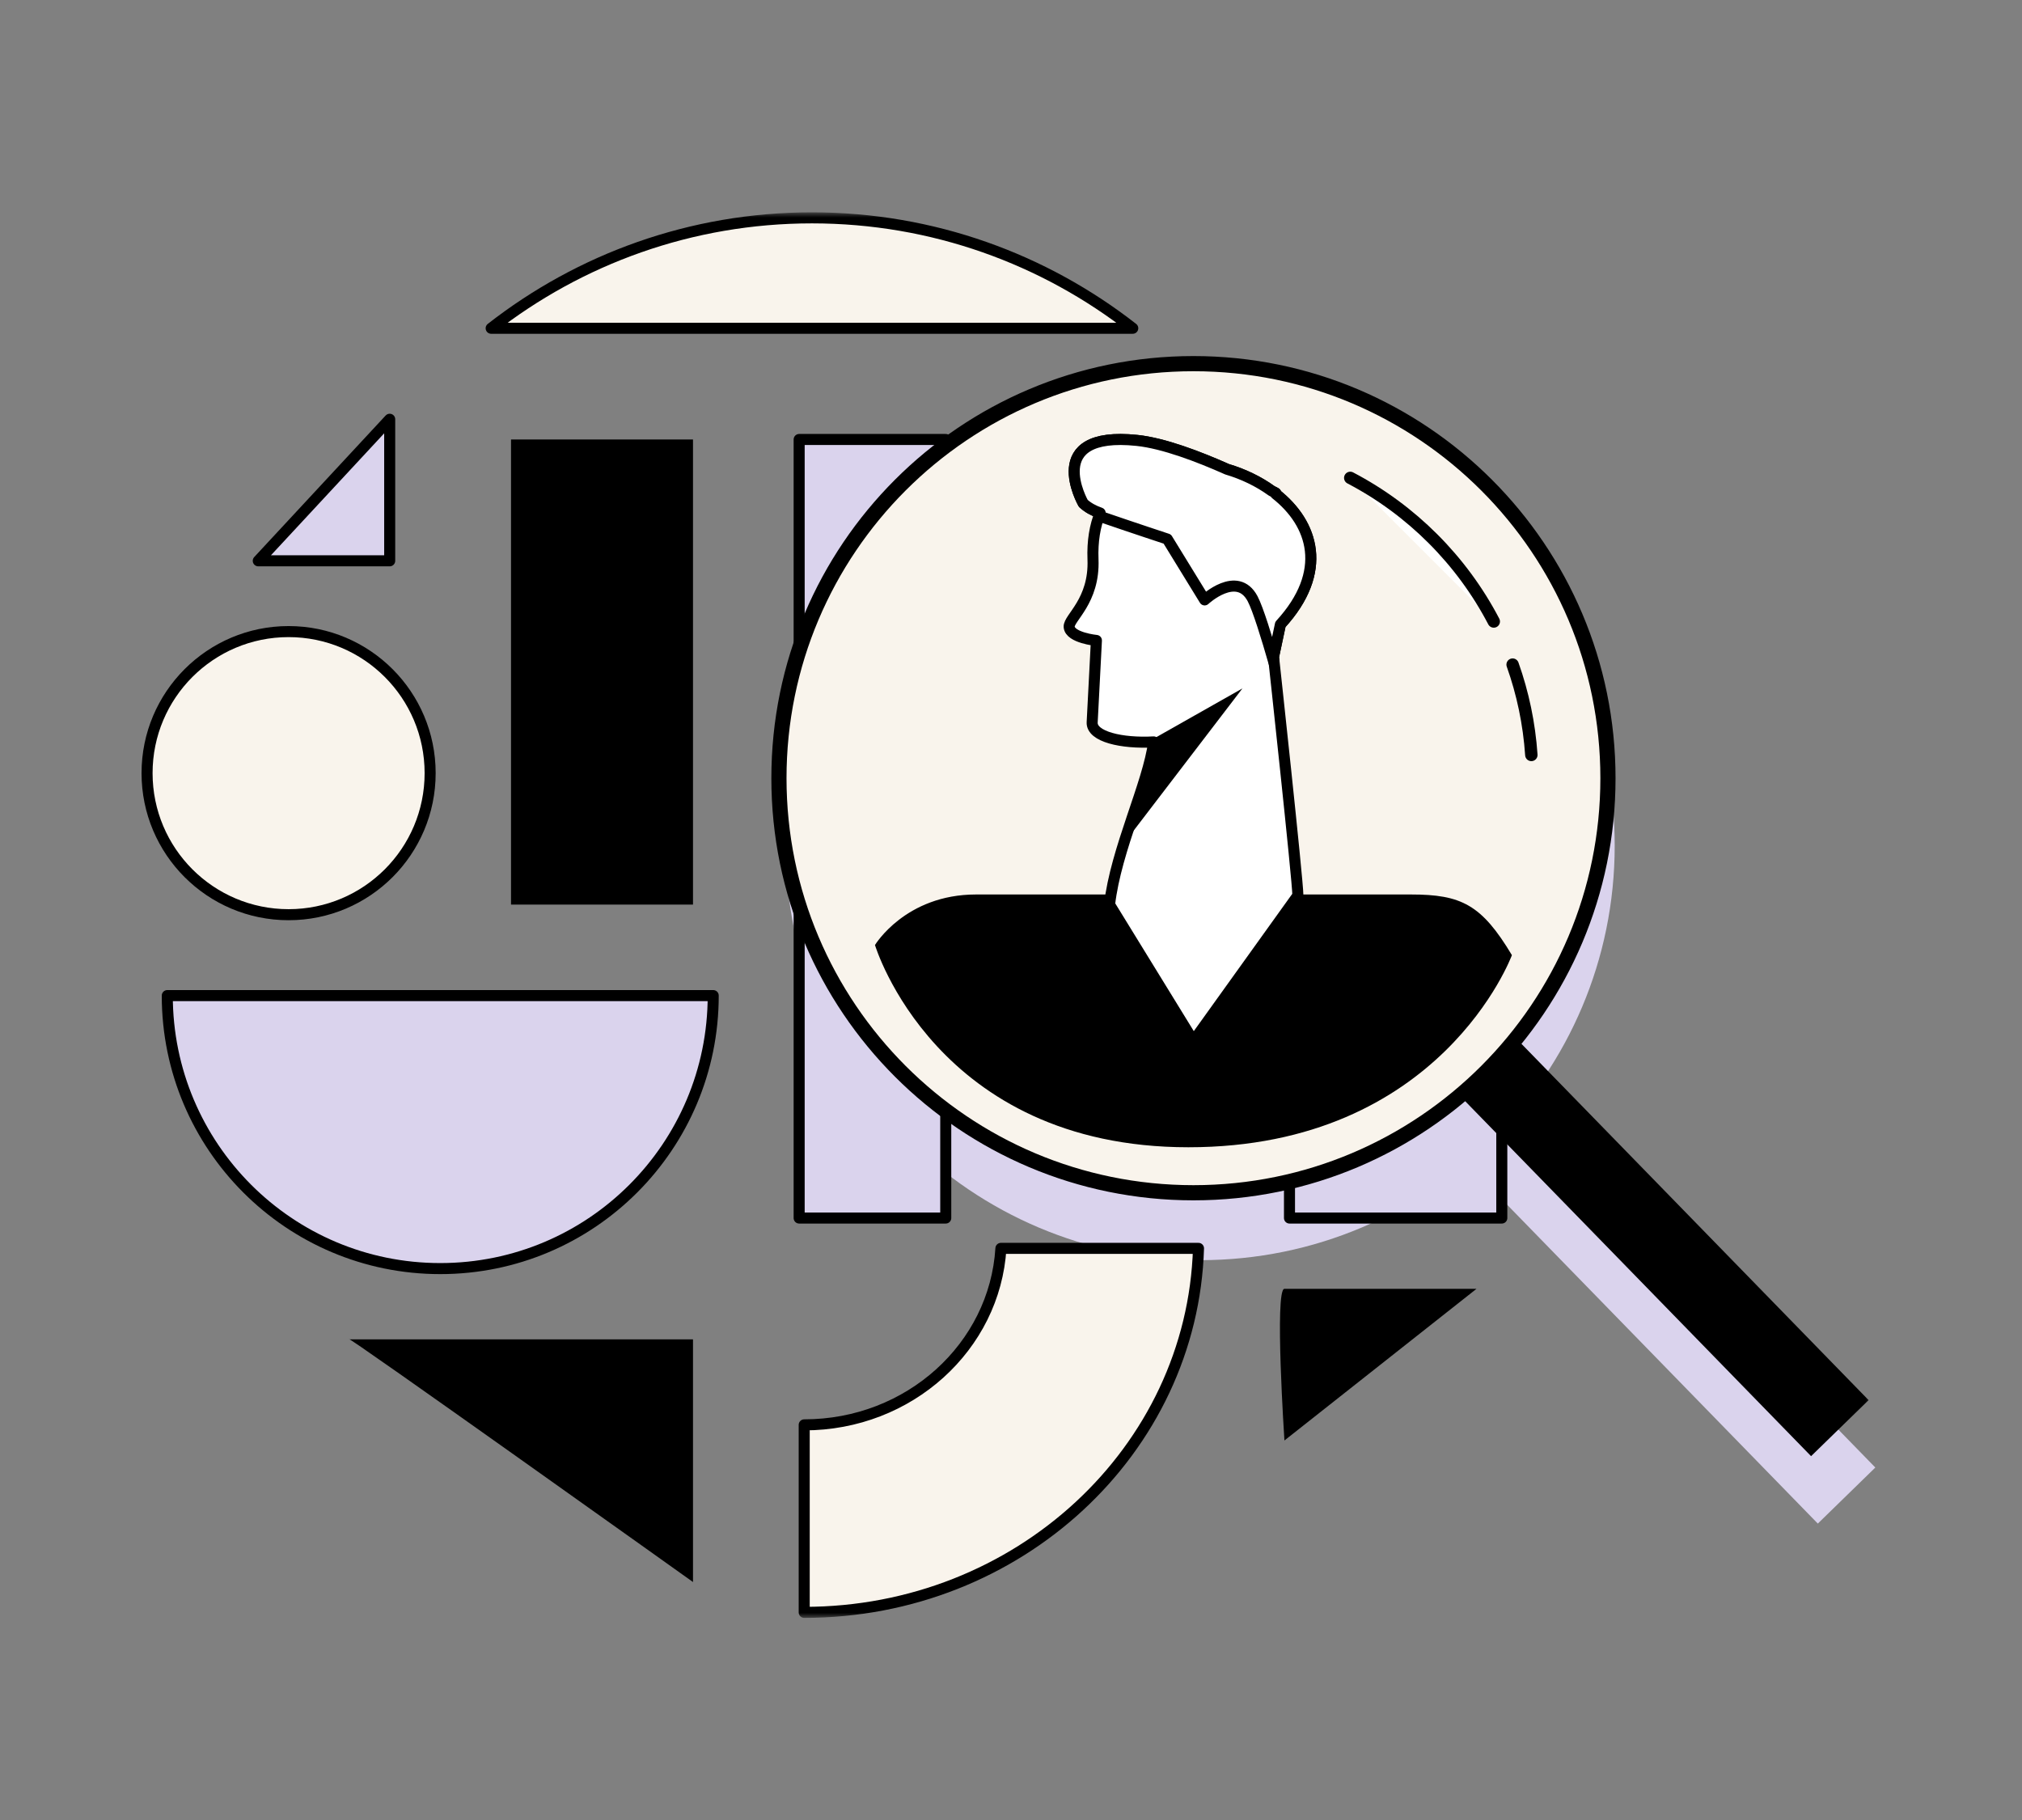 <?xml version="1.0" encoding="UTF-8"?> <svg xmlns="http://www.w3.org/2000/svg" xmlns:xlink="http://www.w3.org/1999/xlink" width="200" height="180" viewBox="0 0 200 180"><rect x="0" y="0" width="200" height="180" fill="#808080" stroke="none"/><defs><polygon id="icon_investors_1-a" points="0 140 171.493 140 171.493 .989 0 .989"></polygon></defs><g fill="none" fill-rule="evenodd" transform="translate(14 20)"><g fill="#DAD3ED" transform="translate(63 22.011)"><path d="M82.713,41.621 C82.713,18.977 64.357,0.621 41.713,0.621 C19.069,0.621 0.713,18.977 0.713,41.621 C0.713,64.265 19.069,82.621 41.713,82.621 C64.357,82.621 82.713,64.265 82.713,41.621"></path><polygon points="108.492 103.129 102.804 108.673 68.027 72.987 73.717 67.443"></polygon></g><polygon fill="#DAD3ED" points="113.546 100.465 134.546 100.465 134.546 70.465 113.546 70.465"></polygon><polygon stroke="#000" stroke-linecap="round" stroke-linejoin="round" stroke-width="1.092" points="113.546 100.465 134.546 100.465 134.546 70.465 113.546 70.465"></polygon><g transform="translate(0 .011)"><path fill="#F9F4EC" d="M28.546,56.454 C28.546,48.722 22.278,42.454 14.546,42.454 C6.814,42.454 0.546,48.722 0.546,56.454 C0.546,64.186 6.814,70.454 14.546,70.454 C22.278,70.454 28.546,64.186 28.546,56.454"></path><path stroke="#000" stroke-linecap="round" stroke-linejoin="round" stroke-width="1.092" d="M28.546,56.454 C28.546,48.722 22.278,42.454 14.546,42.454 C6.814,42.454 0.546,48.722 0.546,56.454 C0.546,64.186 6.814,70.454 14.546,70.454 C22.278,70.454 28.546,64.186 28.546,56.454 Z"></path><polygon fill="#DAD3ED" points="24.546 21.454 24.546 35.454 11.546 35.454"></polygon><polygon stroke="#000" stroke-linecap="round" stroke-linejoin="round" stroke-width="1.092" points="24.546 21.454 24.546 35.454 11.546 35.454"></polygon><mask id="icon_investors_1-b" fill="#fff"><use xlink:href="#icon_investors_1-a"></use></mask><polygon fill="#000" points="36.546 69.454 54.546 69.454 54.546 23.454 36.546 23.454" mask="url(#icon_investors_1-b)"></polygon><path fill="#F9F4EC" d="M98.043,12.454 C89.288,5.619 78.28,1.535 66.313,1.535 C54.345,1.535 43.337,5.619 34.582,12.454 L98.043,12.454 Z" mask="url(#icon_investors_1-b)"></path><path stroke="#000" stroke-linecap="round" stroke-linejoin="round" stroke-width="1.092" d="M98.043,12.454 C89.288,5.619 78.28,1.535 66.313,1.535 C54.345,1.535 43.337,5.619 34.582,12.454 L98.043,12.454 Z" mask="url(#icon_investors_1-b)"></path><path fill="#F9F4EC" d="M85.002,103.454 C84.405,113.186 75.936,120.909 65.546,120.909 L65.546,139.454 C86.716,139.454 103.938,123.433 104.546,103.454 L85.002,103.454 Z" mask="url(#icon_investors_1-b)"></path><path stroke="#000" stroke-linecap="round" stroke-linejoin="round" stroke-width="1.092" d="M85.002,103.454 C84.405,113.186 75.936,120.909 65.546,120.909 L65.546,139.454 C86.716,139.454 103.938,123.433 104.546,103.454 L85.002,103.454 Z" mask="url(#icon_investors_1-b)"></path><path fill="#000" d="M20.546 112.454L54.546 112.454 54.546 136.454C54.546 136.454 19.678 111.586 20.546 112.454M113.046 107.454L132.046 107.454 113.046 122.454C113.046 122.454 112.046 107.454 113.046 107.454" mask="url(#icon_investors_1-b)"></path><path fill="#DAD3ED" d="M56.546,78.454 C56.546,93.366 44.458,105.454 29.546,105.454 C14.634,105.454 2.546,93.366 2.546,78.454 L56.546,78.454 Z" mask="url(#icon_investors_1-b)"></path><path stroke="#000" stroke-linecap="round" stroke-linejoin="round" stroke-width="1.092" d="M56.546,78.454 C56.546,93.366 44.458,105.454 29.546,105.454 C14.634,105.454 2.546,93.366 2.546,78.454 L56.546,78.454 Z" mask="url(#icon_investors_1-b)"></path><polygon fill="#DAD3ED" points="65.046 100.454 79.546 100.454 79.546 23.454 65.046 23.454" mask="url(#icon_investors_1-b)"></polygon><polygon stroke="#000" stroke-linecap="round" stroke-linejoin="round" stroke-width="1.092" points="65.046 100.454 79.546 100.454 79.546 23.454 65.046 23.454" mask="url(#icon_investors_1-b)"></polygon><path fill="#F9F4EC" d="M145.046,56.954 C145.046,34.31 126.69,15.954 104.046,15.954 C81.402,15.954 63.046,34.31 63.046,56.954 C63.046,79.598 81.402,97.954 104.046,97.954 C126.69,97.954 145.046,79.598 145.046,56.954" mask="url(#icon_investors_1-b)"></path><path stroke="#000" stroke-linecap="round" stroke-linejoin="round" stroke-width="1.5" d="M145.046,56.954 C145.046,34.31 126.69,15.954 104.046,15.954 C81.402,15.954 63.046,34.31 63.046,56.954 C63.046,79.598 81.402,97.954 104.046,97.954 C126.69,97.954 145.046,79.598 145.046,56.954 Z" mask="url(#icon_investors_1-b)"></path><g mask="url(#icon_investors_1-b)"><g transform="translate(119 27)"><path fill="#FFF" d="M14.752,14.455 C11.584,8.394 6.615,3.424 0.556,0.253"></path><path stroke="#000" stroke-linecap="round" stroke-linejoin="round" stroke-width="1.226" d="M14.752,14.455 C11.584,8.394 6.615,3.424 0.556,0.253"></path></g></g><g mask="url(#icon_investors_1-b)"><g transform="translate(135 45)"><path fill="#FFF" d="M2.468,9.654 C2.257,6.54 1.62,3.543 0.616,0.72"></path><path stroke="#000" stroke-linecap="round" stroke-linejoin="round" stroke-width="1.226" d="M2.468,9.654 C2.257,6.54 1.62,3.543 0.616,0.72"></path></g></g><path fill="#000" d="M72.546,73.454 C72.546,73.454 75.546,68.454 82.546,68.454 L125.546,68.454 C130.546,68.454 132.546,69.454 135.546,74.454 C135.546,74.454 128.546,93.454 103.546,93.454 C78.546,93.454 72.546,73.454 72.546,73.454" mask="url(#icon_investors_1-b)"></path><path fill="#FFF" d="M114.376,68.552 C114.376,67.096 111.967,44.954 111.967,44.954 L112.647,41.748 C117.44,36.522 115.914,31.771 112.174,28.833 L112.193,28.753 C112.193,28.753 112.041,28.671 111.772,28.529 C110.482,27.598 108.967,26.871 107.373,26.398 C104.572,25.151 101.091,23.821 98.468,23.547 C89.022,22.559 93.148,29.77 93.148,29.77 C93.615,30.201 94.183,30.503 94.819,30.723 C94.306,31.984 94.041,33.503 94.111,35.317 C94.273,39.449 91.687,41.115 91.754,41.989 C91.837,43.072 94.448,43.331 94.448,43.331 C94.448,43.331 94.122,49.634 94.029,51.431 C93.957,52.848 96.943,53.54 100.111,53.365 C99.592,57.485 96.364,64.005 95.748,69.461 L104.046,82.954 L114.376,68.552 Z" mask="url(#icon_investors_1-b)"></path><path stroke="#000" stroke-linecap="round" stroke-linejoin="round" stroke-width="1.092" d="M114.376,68.552 C114.376,67.096 111.967,44.954 111.967,44.954 L112.647,41.748 C117.44,36.522 115.914,31.771 112.174,28.833 L112.193,28.753 C112.193,28.753 112.041,28.671 111.772,28.529 C110.482,27.598 108.967,26.871 107.373,26.398 C104.572,25.151 101.091,23.821 98.468,23.547 C89.022,22.559 93.148,29.77 93.148,29.77 C93.615,30.201 94.183,30.503 94.819,30.723 C94.306,31.984 94.041,33.503 94.111,35.317 C94.273,39.449 91.687,41.115 91.754,41.989 C91.837,43.072 94.448,43.331 94.448,43.331 C94.448,43.331 94.122,49.634 94.029,51.431 C93.957,52.848 96.943,53.54 100.111,53.365 C99.592,57.485 96.364,64.005 95.748,69.461 L104.046,82.954 L114.376,68.552 Z" mask="url(#icon_investors_1-b)"></path><polygon fill="#000" points="98.019 62.285 108.891 48.075 99.836 53.198" mask="url(#icon_investors_1-b)"></polygon><path fill="#FFF" d="M111.967,44.954 L112.647,41.748 C117.441,36.522 115.914,31.771 112.174,28.833 L112.194,28.753 C112.194,28.753 112.041,28.671 111.773,28.529 C110.483,27.598 108.967,26.871 107.373,26.398 C104.572,25.151 101.091,23.821 98.468,23.547 C89.023,22.559 93.149,29.77 93.149,29.77 C93.615,30.201 94.183,30.503 94.82,30.723 C94.779,30.822 94.743,30.925 94.706,31.027 C98.051,32.178 101.457,33.3 101.457,33.3 L105.154,39.32 C105.154,39.32 108.368,36.327 109.896,39.2 C110.428,40.2 111.309,43.074 112.014,45.536 C111.984,45.162 111.967,44.954 111.967,44.954" mask="url(#icon_investors_1-b)"></path><path stroke="#000" stroke-linecap="round" stroke-linejoin="round" stroke-width="1.092" d="M111.967,44.954 L112.647,41.748 C117.441,36.522 115.914,31.771 112.174,28.833 L112.194,28.753 C112.194,28.753 112.041,28.671 111.773,28.529 C110.483,27.598 108.967,26.871 107.373,26.398 C104.572,25.151 101.091,23.821 98.468,23.547 C89.023,22.559 93.149,29.77 93.149,29.77 C93.615,30.201 94.183,30.503 94.82,30.723 C94.779,30.822 94.743,30.925 94.706,31.027 C98.051,32.178 101.457,33.3 101.457,33.3 L105.154,39.32 C105.154,39.32 108.368,36.327 109.896,39.2 C110.428,40.2 111.309,43.074 112.014,45.536 C111.984,45.162 111.967,44.954 111.967,44.954 Z" mask="url(#icon_investors_1-b)"></path><polygon fill="#000" points="170.826 118.462 165.137 124.005 130.361 88.32 136.05 82.775" mask="url(#icon_investors_1-b)"></polygon></g></g></svg> 